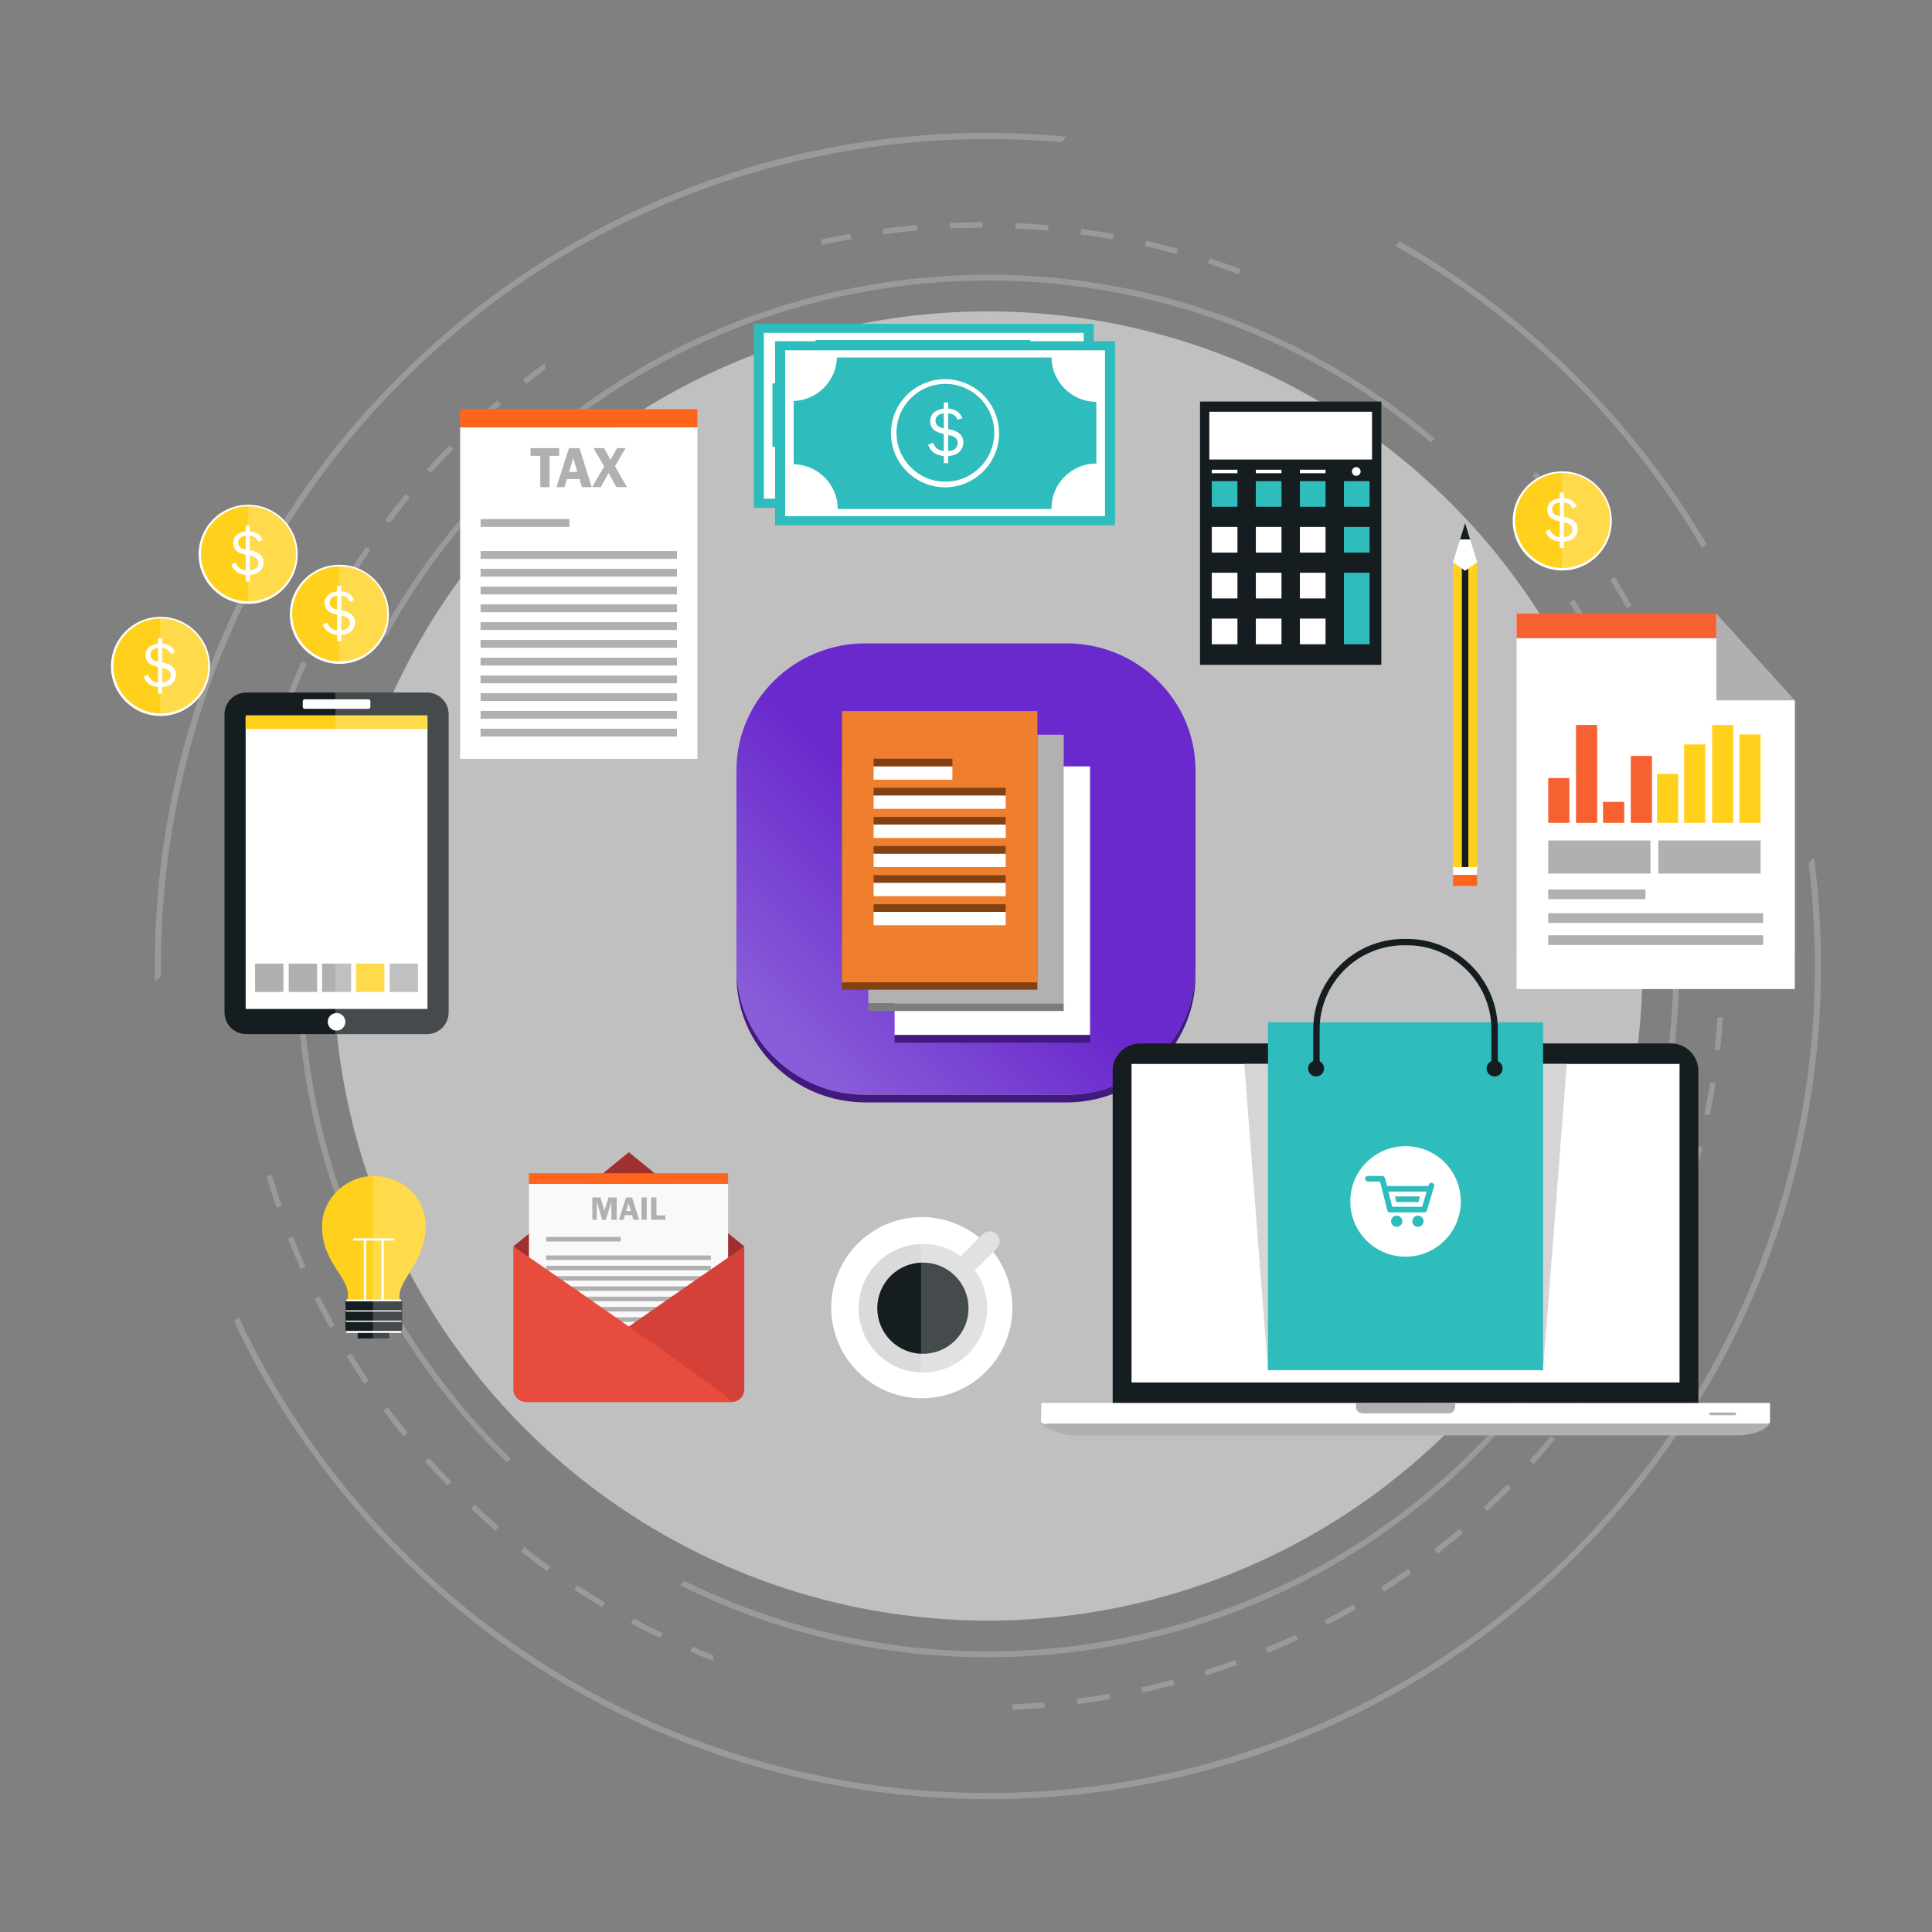 <?xml version="1.0" encoding="UTF-8"?><svg xmlns="http://www.w3.org/2000/svg" xmlns:xlink="http://www.w3.org/1999/xlink" viewBox="0 0 1000 1000"><rect x="0" y="0" width="1000" height="1000" fill="#808080" stroke="none"/><defs><style>.cls-1,.cls-2,.cls-3,.cls-4,.cls-5,.cls-6{fill:#fff;}.cls-1,.cls-3,.cls-4{opacity:.2;}.cls-1,.cls-5{mix-blend-mode:screen;}.cls-7{fill:url(#linear-gradient);}.cls-8{fill:#f9f9f9;}.cls-9{fill:#f76031;}.cls-10{fill:#ef7e2e;}.cls-11,.cls-12{fill:#ffd11d;}.cls-13{fill:#e74c3c;}.cls-14{fill:#ff641d;}.cls-15{fill:#804214;}.cls-16{fill:#9e302e;}.cls-17{fill:#b3b3b3;}.cls-18{fill:#b1b1b1;}.cls-19{fill:#b0b0b0;}.cls-20{fill:#d34139;}.cls-21{fill:#d6d4d4;}.cls-22{fill:#dbdada;}.cls-23,.cls-24{fill:#161d21;}.cls-25{fill:#421980;}.cls-26{fill:#199fa5;}.cls-27{fill:#2fbcbc;}.cls-28{fill:#7b7c80;}.cls-4,.cls-24,.cls-12{fill-rule:evenodd;}.cls-29{fill:url(#linear-gradient-2);}.cls-30,.cls-6{opacity:.5;}.cls-31{isolation:isolate;}</style><linearGradient id="linear-gradient" x1="407.54" y1="542.29" x2="523.44" y2="426.39" gradientUnits="userSpaceOnUse"><stop offset="0" stop-color="#895dd9"/><stop offset=".75" stop-color="#6a29cd"/></linearGradient><linearGradient id="linear-gradient-2" x1="752.94" y1="726.5" x2="752.94" y2="726.39" gradientUnits="userSpaceOnUse"><stop offset=".02" stop-color="#5f6767"/><stop offset=".48" stop-color="#676b6c"/><stop offset=".51" stop-color="#707475"/><stop offset=".62" stop-color="#878a8b"/><stop offset=".72" stop-color="#949798"/><stop offset=".81" stop-color="#999c9d"/></linearGradient></defs><g class="cls-31"><g id="Layer_1"><g><g><g class="cls-30"><path class="cls-17" d="M83.32,505.14c-1.35-116.85,44.71-233.84,136.99-319.32,92.28-85.48,212.44-122.47,328.85-112.2l3.12-2.88c-8.11-.76-16.26-1.33-24.45-1.64-115.1-4.4-225.02,36.28-309.52,114.56-84.5,78.27-133.46,184.77-137.86,299.87-.31,8.2-.37,16.37-.23,24.51l3.11-2.89Z"/><path class="cls-17" d="M881.02,283.76l2.3-2.14c-15.63-26.51-34.22-51.55-55.63-74.67-30.47-32.89-65.23-60.37-103.09-81.96l-2.41,2.23c37.54,21.2,72.49,48.45,103.32,81.74,21.6,23.32,40.08,48.43,55.5,74.8Z"/><path class="cls-17" d="M936.09,446.65c16.43,132.23-28.72,270.27-133.72,367.53-173.24,160.47-444.73,150.1-605.21-23.14-30.83-33.28-55.34-70.21-73.61-109.26l-2.41,2.23c18.64,39.4,43.38,76.15,73.85,109.04,78.28,84.5,184.77,133.46,299.87,137.86,115.1,4.4,225.02-36.28,309.52-114.56,84.5-78.27,133.46-184.77,137.86-299.87,.94-24.47-.19-48.71-3.26-72.52l-2.9,2.69Z"/></g><g class="cls-30"><path class="cls-17" d="M200.07,329.37c13.09-23.87,29.12-46.6,48.18-67.65,128.7-142.1,347.12-155.68,492.36-32.69l1.9-2.1c-69.51-58.93-157.39-88.81-248.85-84.28-95.45,4.73-183.35,46.34-247.51,117.18-19.41,21.44-35.93,44.78-49.42,69.55h3.34Z"/><path class="cls-17" d="M157.14,479.54h-3.02c-.7,12.62-.76,25.35-.13,38.16,4.53,91.46,42.94,175.97,108.45,239.31l1.9-2.11c-76.66-74.22-112.87-175.58-107.21-275.36Z"/><path class="cls-17" d="M826.02,329.37c-3.6-6.62-7.41-13.14-11.44-19.54l-2.08,2.3c3.53,5.67,6.88,11.42,10.06,17.24h3.46Z"/><path class="cls-17" d="M868.54,479.54h-3.03c5.31,91.72-24.67,185.42-91.07,258.74-108.79,120.12-281.68,148.37-420.3,79.96l-2.08,2.3c54.23,27.06,114.78,39.9,176.97,36.82,95.45-4.72,183.36-46.34,247.51-117.18,64.15-70.83,96.88-162.42,92.15-257.87-.04-.93-.11-1.85-.16-2.77Z"/></g><g class="cls-30"><path class="cls-17" d="M656.19,855.59c5.22-2.18,10.46-4.5,15.57-6.91l-1.21-2.56c-5.07,2.39-10.27,4.7-15.45,6.86l1.09,2.61Z"/><path class="cls-17" d="M200.73,728.44l-2.27,1.69c3.38,4.53,6.9,9.05,10.46,13.41l2.2-1.79c-3.54-4.33-7.03-8.81-10.39-13.31Z"/><path class="cls-17" d="M181.78,700.51l-2.41,1.49c2.96,4.8,6.06,9.6,9.23,14.27l2.34-1.59c-3.15-4.64-6.23-9.4-9.16-14.17Z"/><path class="cls-17" d="M140.7,608.1l-2.72,.8c1.59,5.44,3.32,10.9,5.15,16.24l2.68-.92c-1.81-5.3-3.53-10.73-5.11-16.12Z"/><path class="cls-17" d="M245.69,778.79l-1.94,2.07c4.11,3.86,8.38,7.69,12.67,11.38l1.84-2.15c-4.26-3.66-8.49-7.46-12.58-11.3Z"/><path class="cls-17" d="M165.37,671l-2.54,1.26c2.53,5.06,5.2,10.13,7.95,15.07l2.48-1.38c-2.73-4.91-5.38-9.94-7.89-14.96Z"/><path class="cls-17" d="M151.63,640.1l-2.64,1.04c2.07,5.27,4.28,10.55,6.57,15.71l2.59-1.15c-2.27-5.13-4.47-10.37-6.52-15.6Z"/><path class="cls-17" d="M624.2,867.31c5.39-1.7,10.81-3.56,16.12-5.5l-.97-2.66c-5.27,1.93-10.65,3.77-16,5.46l.86,2.7Z"/><path class="cls-17" d="M557.39,879.24l.37,2.81c5.61-.74,11.27-1.61,16.84-2.59l-.49-2.79c-5.53,.97-11.15,1.84-16.72,2.57Z"/><path class="cls-17" d="M590.69,873.37l.61,2.77c5.52-1.23,11.09-2.59,16.55-4.05l-.73-2.74c-5.42,1.45-10.94,2.8-16.42,4.02Z"/><path class="cls-17" d="M271.33,800.82l-1.75,2.23c4.45,3.49,9.03,6.93,13.63,10.23l1.65-2.3c-4.56-3.27-9.11-6.68-13.53-10.15Z"/><path class="cls-17" d="M298.82,820.52l-1.55,2.37c4.74,3.09,9.61,6.12,14.48,9l1.44-2.44c-4.83-2.86-9.67-5.86-14.37-8.93Z"/><path class="cls-17" d="M369.08,856.61c-3.55-1.38-7.1-2.81-10.6-4.29l-1.11,2.61c3.99,1.7,8.06,3.31,12.12,4.88l-.42-3.2Z"/><path class="cls-17" d="M327.94,837.74l-1.33,2.5c5,2.66,10.12,5.25,15.22,7.69l1.22-2.56c-5.07-2.42-10.15-4.99-15.11-7.63Z"/><path class="cls-17" d="M222.09,754.6l-2.11,1.89c3.76,4.21,7.67,8.4,11.61,12.44l2.03-1.98c-3.92-4.01-7.79-8.17-11.53-12.35Z"/><path class="cls-17" d="M212.06,257.57l-2.19-1.8c-3.6,4.38-7.13,8.89-10.52,13.4l2.27,1.7c3.36-4.48,6.87-8.96,10.44-13.3Z"/><path class="cls-17" d="M257.49,207.19c-4.29,3.66-8.56,7.48-12.69,11.34l1.93,2.07c4.1-3.83,8.34-7.62,12.59-11.26l-1.84-2.15Z"/><path class="cls-17" d="M232.62,230.43c-3.95,4.03-7.87,8.21-11.65,12.42l2.11,1.89c3.75-4.18,7.64-8.33,11.56-12.33l-2.02-1.98Z"/><path class="cls-17" d="M281.87,188.01c-3.78,2.74-7.55,5.54-11.21,8.41l1.74,2.23c3.24-2.53,6.55-5,9.89-7.44l-.42-3.2Z"/><path class="cls-17" d="M440.53,123.79l-.49-2.79c-5.02,.89-10.08,1.9-15.08,3l.37,2.82c5.04-1.1,10.14-2.13,15.21-3.02Z"/><path class="cls-17" d="M523.86,882.18l.37,2.82c5.52-.25,11.1-.61,16.6-1.09l-.25-2.82c-5.54,.49-11.17,.86-16.72,1.1Z"/><path class="cls-17" d="M189.44,283.03c-3.19,4.67-6.32,9.47-9.3,14.28l2.41,1.5c2.96-4.77,6.07-9.54,9.24-14.18l-2.34-1.6Z"/><path class="cls-17" d="M171.47,311.98c-2.76,4.93-5.46,9.99-8.01,15.05l2.53,1.28c2.53-5.02,5.21-10.05,7.95-14.94l-2.47-1.39Z"/><path class="cls-17" d="M133.76,406.84c-1.37,5.49-2.64,11.1-3.77,16.66l2.78,.56c1.12-5.52,2.38-11.08,3.74-16.53l-2.75-.69Z"/><path class="cls-17" d="M156.11,342.43c-2.32,5.16-4.56,10.45-6.65,15.71l2.63,1.05c2.08-5.22,4.3-10.47,6.61-15.59l-2.58-1.16Z"/><path class="cls-17" d="M143.51,374.12c-1.86,5.35-3.62,10.82-5.24,16.24l2.72,.81c1.6-5.39,3.35-10.81,5.2-16.12l-2.68-.93Z"/><path class="cls-17" d="M876.66,610.42c1.63-5.44,3.15-10.97,4.53-16.46l-2.75-.69c-1.37,5.45-2.88,10.94-4.5,16.34l2.71,.81Z"/><path class="cls-17" d="M857.05,345.07l2.59-1.15c-2.29-5.17-4.73-10.35-7.25-15.42l-2.54,1.26c2.5,5.03,4.92,10.18,7.2,15.3Z"/><path class="cls-17" d="M804.18,258.96l2.2-1.79c-3.57-4.38-7.29-8.74-11.04-12.95l-2.12,1.89c3.73,4.18,7.41,8.51,10.96,12.86Z"/><path class="cls-17" d="M687.01,841.08c4.98-2.62,9.98-5.4,14.85-8.25l-1.43-2.45c-4.83,2.83-9.79,5.58-14.74,8.19l1.32,2.51Z"/><path class="cls-17" d="M824.33,286.05l2.34-1.59c-3.16-4.67-6.47-9.34-9.84-13.87l-2.28,1.69c3.34,4.5,6.63,9.13,9.77,13.76Z"/><path class="cls-17" d="M508.66,117.84v-2.83c-5.64-.01-11.37,.11-17.03,.35l.12,2.83c5.61-.24,11.3-.35,16.91-.34Z"/><path class="cls-17" d="M457.25,121.2l.82-.11c5.58-.73,11.24-1.34,16.81-1.82l-.24-2.82c-5.61,.48-11.31,1.1-16.94,1.84l-.82,.11,.37,2.81Z"/><path class="cls-17" d="M542.44,119.4l.26-2.82c-5.63-.51-11.35-.9-17-1.16l-.13,2.83c5.61,.26,11.28,.65,16.87,1.15Z"/><path class="cls-17" d="M641.21,141.94l1-2.65c-5.32-1.99-10.74-3.88-16.12-5.62l-.87,2.7c5.33,1.73,10.71,3.61,15.99,5.58Z"/><path class="cls-17" d="M608.99,131.49l.75-2.73c-5.45-1.5-11.02-2.9-16.56-4.17l-.63,2.76c5.49,1.25,11.02,2.65,16.43,4.14Z"/><path class="cls-17" d="M575.94,123.95l.51-2.79c-5.57-1.01-11.24-1.91-16.83-2.67l-.38,2.81c5.55,.76,11.17,1.65,16.7,2.65Z"/><path class="cls-17" d="M841.99,314.8l2.47-1.38c-2.74-4.94-5.62-9.88-8.57-14.68l-2.42,1.48c2.93,4.76,5.79,9.66,8.51,14.57Z"/><path class="cls-17" d="M793.8,757.85c3.78-4.21,7.52-8.55,11.11-12.91l-2.19-1.8c-3.56,4.33-7.27,8.65-11.03,12.82l2.11,1.89Z"/><path class="cls-17" d="M815.44,731.55c3.39-4.52,6.74-9.17,9.93-13.84l-2.34-1.6c-3.18,4.64-6.5,9.26-9.86,13.74l2.27,1.7Z"/><path class="cls-17" d="M834.69,703.44c2.99-4.8,5.91-9.74,8.69-14.67l-2.47-1.39c-2.76,4.89-5.65,9.79-8.62,14.56l2.4,1.5Z"/><path class="cls-17" d="M716.34,823.92c4.73-3.06,9.47-6.27,14.07-9.54l-1.64-2.32c-4.57,3.25-9.28,6.44-13.97,9.47l1.54,2.38Z"/><path class="cls-17" d="M851.4,673.73c2.56-5.05,5.03-10.23,7.36-15.38l-2.59-1.17c-2.31,5.12-4.77,10.26-7.3,15.27l2.53,1.28Z"/><path class="cls-17" d="M744.05,804.22c4.45-3.46,8.88-7.08,13.19-10.76l-1.84-2.16c-4.27,3.65-8.68,7.24-13.09,10.68l1.74,2.23Z"/><path class="cls-17" d="M769.95,782.14c4.13-3.86,8.24-7.86,12.19-11.88l-2.03-1.99c-3.92,4-8,7.97-12.1,11.79l1.93,2.08Z"/><path class="cls-17" d="M885.41,442.18l2.8-.43c-.86-5.61-1.85-11.26-2.94-16.78l-2.78,.55c1.09,5.48,2.07,11.08,2.92,16.66Z"/><path class="cls-17" d="M865.43,642.64c2.1-5.25,4.11-10.63,5.97-15.99l-2.68-.93c-1.85,5.31-3.85,10.65-5.93,15.87l2.63,1.05Z"/><path class="cls-17" d="M869.36,376.55l2.69-.91c-1.83-5.35-3.79-10.74-5.85-16l-2.64,1.03c2.04,5.23,3.99,10.57,5.8,15.88Z"/><path class="cls-17" d="M878.84,409.01l2.75-.67c-1.34-5.48-2.82-11.02-4.4-16.45l-2.72,.79c1.57,5.39,3.04,10.89,4.37,16.33Z"/><path class="cls-17" d="M891.89,475.62c-.36-5.61-.86-11.32-1.47-16.97l-2.81,.31c.61,5.6,1.1,11.27,1.46,16.85l2.83-.18Z"/><path class="cls-17" d="M884.97,577.31c1.13-5.54,2.16-11.18,3.04-16.77l-2.8-.44c-.87,5.54-1.89,11.14-3.01,16.64l2.77,.57Z"/><path class="cls-17" d="M890.3,543.66c.63-5.61,1.15-11.32,1.53-16.97l-2.83-.19c-.38,5.6-.89,11.27-1.52,16.84l2.82,.32Z"/><path class="cls-17" d="M892.6,509.67c.13-5.66,.14-11.39,.02-17.04l-2.83,.06c.12,5.6,.11,11.29-.02,16.91l2.83,.06Z"/></g></g><circle class="cls-6" cx="511.35" cy="500" r="338.82" transform="translate(-203.78 508.02) rotate(-45)"/><g><g><path class="cls-2" d="M57.43,344.92c0,14.14,11.51,25.65,25.64,25.65s25.65-11.51,25.65-25.65-11.51-25.65-25.65-25.65-25.64,11.51-25.64,25.65Z"/><path class="cls-11" d="M107.83,344.71c0,13.57-11.01,24.58-24.59,24.58s-24.58-11.01-24.58-24.58,11.01-24.59,24.58-24.59,24.59,11.01,24.59,24.59Z"/></g><g><path class="cls-2" d="M102.8,286.91c0,14.14,11.51,25.65,25.64,25.65s25.65-11.5,25.65-25.65-11.5-25.65-25.65-25.65-25.64,11.51-25.64,25.65Z"/><path class="cls-11" d="M153.19,286.7c0,13.57-11.01,24.58-24.59,24.58s-24.58-11.01-24.58-24.58,11.01-24.59,24.58-24.59,24.59,11.01,24.59,24.59Z"/></g><path class="cls-2" d="M150.02,317.97c0,14.14,11.51,25.65,25.65,25.65s25.65-11.51,25.65-25.65-11.51-25.65-25.65-25.65-25.65,11.51-25.65,25.65Z"/><path class="cls-11" d="M200.42,317.76c0,13.57-11.01,24.59-24.59,24.59s-24.58-11.01-24.58-24.59,11.01-24.59,24.58-24.59,24.59,11.01,24.59,24.59Z"/><path class="cls-2" d="M176.64,331.99h-2.12v-3.35c-3.87-.42-6.35-2.23-7.44-5.44l2.34-.92c.9,2.44,2.6,3.77,5.09,3.98v-8.06c-2.7-.65-4.45-1.5-5.26-2.54-.81-1.04-1.21-2.2-1.21-3.47,0-3.36,2.15-5.4,6.46-6.12v-2.87h2.12v2.87c3.42,.3,5.66,1.83,6.73,4.59l-2.35,.77c-.64-1.89-2.1-2.91-4.38-3.06v7.44c4.78,.86,7.18,3.01,7.18,6.46,0,1.48-.54,2.86-1.63,4.13-1.09,1.27-2.94,2.02-5.54,2.25v3.35Zm-2.12-23.63c-1.19,.09-2.15,.46-2.86,1.1-.71,.64-1.07,1.44-1.07,2.42,0,1.92,1.31,3.12,3.93,3.62v-7.14Zm2.12,17.9c1.41-.06,2.51-.44,3.3-1.16,.79-.72,1.18-1.58,1.18-2.59,0-2.14-1.49-3.42-4.48-3.84v7.59Z"/><path class="cls-2" d="M129.3,300.95h-2.12v-3.35c-3.87-.42-6.35-2.23-7.44-5.44l2.35-.92c.9,2.44,2.6,3.77,5.09,3.98v-8.06c-2.7-.65-4.45-1.49-5.26-2.54-.81-1.04-1.21-2.2-1.21-3.48,0-3.36,2.15-5.4,6.46-6.12v-2.87h2.12v2.87c3.42,.3,5.66,1.83,6.73,4.59l-2.35,.76c-.64-1.89-2.1-2.91-4.38-3.06v7.44c4.79,.86,7.18,3.01,7.18,6.46,0,1.48-.54,2.86-1.63,4.13-1.09,1.27-2.94,2.02-5.54,2.25v3.35Zm-2.12-23.63c-1.19,.09-2.15,.46-2.86,1.1-.71,.64-1.07,1.45-1.07,2.42,0,1.92,1.31,3.12,3.93,3.62v-7.14Zm2.12,17.9c1.41-.06,2.51-.45,3.3-1.16,.79-.72,1.19-1.58,1.19-2.59,0-2.14-1.5-3.42-4.48-3.84v7.59Z"/><path class="cls-2" d="M83.93,359h-2.12v-3.35c-3.87-.42-6.35-2.23-7.44-5.44l2.35-.92c.9,2.45,2.6,3.77,5.09,3.98v-8.06c-2.7-.65-4.45-1.49-5.26-2.54-.81-1.04-1.21-2.2-1.21-3.48,0-3.36,2.15-5.4,6.46-6.12v-2.86h2.12v2.86c3.42,.3,5.66,1.83,6.72,4.59l-2.35,.76c-.64-1.89-2.1-2.91-4.38-3.06v7.44c4.78,.86,7.17,3.01,7.17,6.46,0,1.48-.54,2.86-1.63,4.13-1.09,1.27-2.94,2.02-5.54,2.25v3.35Zm-2.12-23.63c-1.19,.09-2.15,.46-2.86,1.1-.71,.64-1.07,1.44-1.07,2.42,0,1.92,1.31,3.13,3.93,3.62v-7.14Zm2.12,17.9c1.41-.06,2.51-.45,3.3-1.16,.79-.72,1.18-1.58,1.18-2.59,0-2.14-1.49-3.42-4.48-3.84v7.59Z"/><path class="cls-1" d="M175.67,292.32c-.07,0-.13,0-.2,0v51.29c.07,0,.13,0,.2,0,14.14,0,25.65-11.51,25.65-25.65s-11.51-25.65-25.65-25.65Z"/><path class="cls-1" d="M83.08,319.27c-.06,0-.13,0-.19,0v51.3h.19c14.14,0,25.65-11.51,25.65-25.65s-11.51-25.65-25.65-25.65Z"/><path class="cls-1" d="M128.44,261.27c-.06,0-.13,0-.19,0v51.29c.06,0,.13,0,.19,0,14.14,0,25.65-11.5,25.65-25.65s-11.5-25.65-25.65-25.65Z"/></g><g><g><path class="cls-2" d="M782.97,269.62c0,14.14,11.51,25.65,25.64,25.65s25.65-11.51,25.65-25.65-11.51-25.65-25.65-25.65-25.64,11.51-25.64,25.65Z"/><path class="cls-11" d="M833.37,269.41c0,13.57-11.01,24.58-24.59,24.58s-24.58-11.01-24.58-24.58,11.01-24.59,24.58-24.59,24.59,11.01,24.59,24.59Z"/></g><path class="cls-2" d="M809.46,283.7h-2.12v-3.35c-3.87-.42-6.35-2.23-7.44-5.44l2.35-.92c.9,2.45,2.6,3.77,5.09,3.98v-8.06c-2.7-.65-4.45-1.49-5.25-2.54s-1.21-2.2-1.21-3.48c0-3.36,2.15-5.4,6.46-6.12v-2.87h2.12v2.87c3.42,.3,5.66,1.83,6.73,4.59l-2.35,.77c-.64-1.89-2.1-2.91-4.38-3.06v7.44c4.78,.86,7.18,3.01,7.18,6.46,0,1.48-.54,2.86-1.63,4.13-1.09,1.27-2.94,2.02-5.54,2.25v3.35Zm-2.12-23.63c-1.19,.09-2.14,.46-2.86,1.1-.71,.64-1.07,1.44-1.07,2.42,0,1.92,1.31,3.12,3.92,3.62v-7.14Zm2.12,17.9c1.41-.06,2.51-.45,3.3-1.16,.79-.72,1.18-1.58,1.18-2.59,0-2.14-1.49-3.42-4.48-3.84v7.59Z"/><path class="cls-1" d="M808.62,243.97c-.06,0-.13,0-.19,0v51.3h.19c14.14,0,25.65-11.51,25.65-25.65s-11.51-25.65-25.65-25.65Z"/></g><g><g><rect class="cls-27" x="390.17" y="167.59" width="175.95" height="95.26"/><path class="cls-2" d="M560.93,258.13h-165.56v-85.83h165.56v85.83Z"/><path class="cls-27" d="M556.27,198.96c-12.52,0-22.97-10.44-23-22.95h-111.08c-.25,12.13-10.26,22.19-22.37,22.51v32.77c12.45,.11,22.8,10.52,22.8,22.99,0,.04,0,.09,0,.14h110.68c0-.18-.03-.36-.03-.54,0-12.54,10.46-23,23-23,.07,0,.14,.01,.21,.01v-31.94c-.07,0-.14,.01-.21,.01Z"/><g><path class="cls-2" d="M450.17,215.21c0,15.43,12.55,27.98,27.98,27.98s27.98-12.55,27.98-27.98-12.55-27.98-27.98-27.98-27.98,12.55-27.98,27.98Z"/><path class="cls-26" d="M503.63,214.98c0,13.98-11.33,25.31-25.31,25.31s-25.31-11.33-25.31-25.31,11.33-25.31,25.31-25.31,25.31,11.33,25.31,25.31Z"/><path class="cls-5" d="M481.26,211.41c-1.73-.63-3.73-1.45-3.73-2.19,0-.97,1.36-1.12,2.18-1.12,2.37,0,3.89,.73,4.8,1.16l1.04,.5,.33-1.1,1.3-4.89-.72-.35c-.96-.45-2.5-1.02-4.77-1.21v-3.28h-5.48v3.68c-3.81,.99-6.16,3.69-6.16,7.23,0,4.56,3.85,6.44,7.21,7.57,2.85,.96,3.25,1.65,3.25,2.26,0,.9-1.29,1.3-2.58,1.3-2.5,0-4.58-.93-5.59-1.48l-1.08-.6-1.58,6.18,.65,.36c1.46,.81,3.62,1.38,5.7,1.56v3.58h5.48v-3.96c4.01-.97,6.49-3.76,6.49-7.45s-2.01-6.1-6.72-7.75Z"/></g></g><g><rect class="cls-27" x="401.18" y="176.61" width="175.95" height="95.26"/><path class="cls-2" d="M571.94,267.15h-165.56v-85.83h165.56v85.83Z"/><path class="cls-27" d="M567.27,207.98c-12.52,0-22.97-10.44-23-22.95h-111.08c-.25,12.13-10.26,22.19-22.38,22.51v32.77c12.45,.11,22.8,10.52,22.8,22.99,0,.05,0,.09,0,.14h110.68c0-.18-.03-.36-.03-.54,0-12.54,10.46-23,23-23,.07,0,.14,.01,.21,.01v-31.94c-.07,0-.14,.01-.21,.01Z"/><g><path class="cls-2" d="M461.17,224.24c0,15.43,12.55,27.98,27.98,27.98s27.98-12.55,27.98-27.98-12.55-27.99-27.98-27.99-27.98,12.55-27.98,27.99Z"/><path class="cls-27" d="M514.64,224.01c0,13.97-11.33,25.31-25.31,25.31s-25.31-11.33-25.31-25.31,11.33-25.31,25.31-25.31,25.31,11.34,25.31,25.31Z"/></g></g><path class="cls-2" d="M490.81,239.73h-2.31v-3.66c-4.22-.46-6.93-2.43-8.11-5.93l2.56-1.01c.99,2.67,2.84,4.11,5.56,4.34v-8.8c-2.95-.71-4.86-1.63-5.74-2.77-.88-1.14-1.32-2.4-1.32-3.79,0-3.66,2.35-5.89,7.05-6.67v-3.13h2.31v3.13c3.73,.33,6.17,2,7.34,5.01l-2.56,.83c-.7-2.06-2.29-3.17-4.78-3.34v8.11c5.22,.93,7.83,3.29,7.83,7.05,0,1.62-.59,3.12-1.78,4.5-1.19,1.38-3.2,2.2-6.05,2.46v3.66Zm-2.31-25.78c-1.3,.1-2.34,.5-3.12,1.2-.78,.69-1.16,1.58-1.16,2.64,0,2.09,1.43,3.41,4.29,3.95v-7.79Zm2.31,19.53c1.54-.06,2.74-.49,3.6-1.27,.86-.78,1.29-1.73,1.29-2.83,0-2.34-1.63-3.73-4.89-4.19v8.28Z"/></g><g><g><g><polygon class="cls-19" points="888.38 317.59 784.98 317.59 784.98 494.7 928.99 494.7 928.99 362.51 888.38 317.59"/><polygon class="cls-2" points="888.38 317.59 784.98 317.59 784.98 511.94 928.99 511.94 928.99 362.51 888.38 362.51 888.38 317.59"/></g><rect class="cls-9" x="784.98" y="317.59" width="103.37" height="12.75"/></g><g><g><rect class="cls-19" x="801.36" y="460.38" width="50.35" height="5.03"/><rect class="cls-19" x="801.36" y="472.66" width="111.25" height="5.02"/><rect class="cls-19" x="801.36" y="484.09" width="111.25" height="5.03"/></g><g><polygon class="cls-9" points="808.8 402.71 807.38 402.71 801.36 402.71 801.36 425.91 807.38 425.91 808.8 425.91 812.31 425.91 812.31 402.71 808.8 402.71"/><polygon class="cls-9" points="820.66 375.24 819.25 375.24 815.74 375.24 815.74 425.91 819.25 425.91 820.66 425.91 826.69 425.91 826.69 375.24 820.66 375.24"/><polygon class="cls-9" points="834.65 415.06 833.23 415.06 829.72 415.06 829.72 425.91 833.23 425.91 834.65 425.91 840.68 425.91 840.68 415.06 834.65 415.06"/><polygon class="cls-9" points="849.03 391.26 847.62 391.26 844.1 391.26 844.1 425.91 847.62 425.91 849.03 425.91 855.06 425.91 855.06 391.26 849.03 391.26"/><polygon class="cls-11" points="862.61 400.57 861.2 400.57 857.69 400.57 857.69 425.91 861.2 425.91 862.61 425.91 868.64 425.91 868.64 400.57 862.61 400.57"/><polygon class="cls-11" points="876.59 385.31 875.18 385.31 871.67 385.31 871.67 425.91 875.18 425.91 876.59 425.91 882.62 425.91 882.62 385.31 876.59 385.31"/><polygon class="cls-11" points="891.1 375.24 889.69 375.24 886.18 375.24 886.18 425.91 889.69 425.91 891.1 425.91 897.13 425.91 897.13 375.24 891.1 375.24"/><polygon class="cls-11" points="905.25 380.15 903.84 380.15 900.33 380.15 900.33 425.91 903.84 425.91 905.25 425.91 911.28 425.91 911.28 380.15 905.25 380.15"/></g><rect class="cls-19" x="801.36" y="435.03" width="52.93" height="17.14"/><rect class="cls-19" x="858.35" y="435.03" width="52.93" height="17.14"/></g></g><g><path class="cls-14" d="M764.17,449.3c.22,0,.41,.24,.41,.52v8.21c0,.29-.18,.52-.41,.52h-11.67c-.22,0-.41-.24-.41-.52v-8.21c0-.29,.19-.52,.41-.52h11.67Z"/><path class="cls-2" d="M752.09,447.16v5.68h12.48v-5.68c0-.29-.18-.52-.41-.52h-11.67c-.22,0-.41,.23-.41,.52Z"/><polygon class="cls-11" points="752.09 319.44 752.09 325.99 752.09 412.12 752.09 426.33 752.09 448.8 764.57 448.8 764.57 426.33 764.57 412.12 764.57 325.99 764.57 319.44 764.57 290.93 752.09 290.93 752.09 319.44"/><polygon class="cls-23" points="756.66 319.44 756.66 325.99 756.66 412.12 756.66 426.33 756.66 448.8 760.01 448.8 760.01 426.33 760.01 412.12 760.01 325.99 760.01 319.44 760.01 290.93 756.66 290.93 756.66 319.44"/><polygon class="cls-2" points="764.61 291 758.33 295.43 752.06 291.01 758.33 270.77 764.61 291"/><polygon class="cls-23" points="755.72 279.21 760.95 279.21 758.33 270.77 755.72 279.21"/></g><g><rect class="cls-23" x="621.12" y="207.84" width="93.86" height="136.29"/><g><g><g><rect class="cls-27" x="627.22" y="249.03" width="13.28" height="13.28"/><rect class="cls-2" x="627.22" y="272.74" width="13.28" height="13.29"/><rect class="cls-2" x="627.22" y="296.46" width="13.28" height="13.29"/><rect class="cls-2" x="627.22" y="320.18" width="13.28" height="13.29"/></g><g><rect class="cls-27" x="650.02" y="249.03" width="13.28" height="13.28"/><rect class="cls-2" x="650.02" y="272.74" width="13.28" height="13.29"/><rect class="cls-2" x="650.02" y="296.46" width="13.28" height="13.29"/><rect class="cls-2" x="650.02" y="320.18" width="13.28" height="13.29"/></g><g><rect class="cls-27" x="672.81" y="249.03" width="13.29" height="13.28"/><rect class="cls-2" x="627.22" y="243.13" width="13.28" height="1.82"/><rect class="cls-2" x="650.02" y="243.13" width="13.28" height="1.82"/><rect class="cls-2" x="672.81" y="243.13" width="13.29" height="1.82"/><rect class="cls-2" x="672.81" y="272.74" width="13.29" height="13.29"/><rect class="cls-2" x="672.81" y="296.46" width="13.29" height="13.29"/><rect class="cls-2" x="672.81" y="320.18" width="13.29" height="13.29"/></g><g><rect class="cls-27" x="695.61" y="249.03" width="13.29" height="13.28"/><rect class="cls-27" x="695.61" y="272.74" width="13.29" height="13.29"/><rect class="cls-27" x="695.61" y="296.46" width="13.29" height="37.01"/></g></g><rect class="cls-2" x="625.94" y="213.13" width="84.22" height="24.72"/></g><path class="cls-2" d="M704.26,244.04c0,1.25-1.01,2.25-2.25,2.25s-2.25-1.01-2.25-2.25,1.01-2.25,2.25-2.25,2.25,1.01,2.25,2.25Z"/></g><g><rect class="cls-14" x="238.17" y="211.74" width="122.8" height="9.51"/><rect class="cls-2" x="238.17" y="221.25" width="122.8" height="171.51"/><g><rect class="cls-19" x="248.74" y="268.67" width="46" height="4.05"/><rect class="cls-19" x="248.74" y="285.22" width="101.66" height="4.04"/><rect class="cls-19" x="248.74" y="294.42" width="101.66" height="4.05"/><rect class="cls-19" x="248.74" y="303.62" width="101.66" height="4.04"/><rect class="cls-19" x="248.74" y="312.82" width="101.66" height="4.05"/></g><g><rect class="cls-19" x="248.74" y="322.04" width="101.66" height="4.04"/><rect class="cls-19" x="248.74" y="331.23" width="101.66" height="4.05"/><rect class="cls-19" x="248.74" y="340.43" width="101.66" height="4.04"/><rect class="cls-19" x="248.74" y="349.63" width="101.66" height="4.05"/></g><g><rect class="cls-19" x="248.74" y="358.78" width="101.66" height="4.05"/><rect class="cls-19" x="248.74" y="367.98" width="101.66" height="4.04"/><rect class="cls-19" x="248.74" y="377.18" width="101.66" height="4.05"/></g></g><g><path class="cls-23" d="M116.2,369.69c0-6.2,5.04-11.24,11.25-11.24h93.51c6.21,0,11.24,5.03,11.24,11.24v154.32c0,6.21-5.03,11.24-11.24,11.24H127.45c-6.21,0-11.25-5.03-11.25-11.24v-154.32Z"/><rect class="cls-2" x="127.15" y="371.47" width="94.1" height="150.76"/><rect class="cls-11" x="127.15" y="370.25" width="94.1" height="7.1"/><path class="cls-2" d="M174.2,533.45c-2.51,0-4.55-2.04-4.55-4.55s2.03-4.55,4.55-4.55,4.55,2.04,4.55,4.55-2.04,4.55-4.55,4.55Z"/><g><rect class="cls-19" x="166.7" y="498.75" width="15.01" height="14.68"/><rect class="cls-11" x="184.28" y="498.75" width="14.68" height="14.68"/><rect class="cls-19" x="201.69" y="498.75" width="14.68" height="14.68"/><rect class="cls-19" x="149.45" y="498.75" width="14.68" height="14.68"/><rect class="cls-19" x="132.03" y="498.75" width="14.68" height="14.68"/></g><path class="cls-2" d="M157.69,361.97h33.02c.55,0,1,.45,1,1v2.91c0,.55-.45,1-1,1h-33.02c-.55,0-1-.45-1-1v-2.91c0-.55,.45-1,1-1Z"/><path class="cls-3" d="M220.96,358.45h-47.4v176.79h47.4c6.21,0,11.24-5.03,11.24-11.24v-154.32c0-6.2-5.03-11.24-11.24-11.24Z"/></g><g><circle class="cls-2" cx="477.13" cy="676.86" r="46.88" transform="translate(-9.63 6.89) rotate(-.82)"/><g><g><path class="cls-22" d="M515.94,638.87c-2.03-2.03-5.32-2.03-7.35,0l-11.34,11.34c-13.02-9.49-31.35-8.36-43.1,3.39-12.99,12.99-12.99,34.07,0,47.06,13,13,34.07,13,47.06,0,11.74-11.74,12.87-30.08,3.38-43.1l11.34-11.34c2.03-2.03,2.03-5.32,0-7.35Z"/><path class="cls-23" d="M494.39,660.42c-9.22-9.22-24.18-9.22-33.4,0-9.22,9.23-9.23,24.18,0,33.4,9.23,9.22,24.18,9.22,33.4,0,9.22-9.22,9.22-24.18,0-33.4Z"/></g><path class="cls-3" d="M515.94,638.87c-2.03-2.03-5.32-2.03-7.35,0l-11.34,11.34c-6.08-4.44-13.33-6.51-20.52-6.32v66.48c8.83,.25,17.74-2.98,24.48-9.72,11.74-11.74,12.87-30.08,3.38-43.1l11.34-11.34c2.03-2.03,2.03-5.32,0-7.35Z"/></g></g><g><g id="HATCH"><path class="cls-7" d="M551.97,333c36.91,0,66.83,29.42,66.83,65.71v102.23c0,36.29-29.92,65.71-66.83,65.71h-103.95c-36.91,0-66.83-29.42-66.83-65.71v-102.23c0-36.29,29.92-65.71,66.83-65.71h103.95Z"/></g><path class="cls-25" d="M617.67,513.03c-.84,4.44-2.13,8.73-3.83,12.81-1.9,4.57-4.32,8.89-7.17,12.87-12.09,16.9-32.08,27.95-54.69,27.95h-103.95c-36.91,0-66.83-29.42-66.83-65.71v3.95c0,36.29,29.92,65.71,66.83,65.71h103.95c22.61,0,42.6-11.04,54.69-27.95,2.85-3.99,5.27-8.3,7.17-12.87,1.7-4.08,2.99-8.37,3.83-12.81,.74-3.92,1.13-7.96,1.13-12.09v-3.95c0,4.13-.39,8.17-1.13,12.09Z"/><g id="HATCH-2"><rect class="cls-2" x="463.06" y="396.68" width="101.15" height="139.05"/></g><g id="HATCH-3"><rect class="cls-25" x="463.06" y="535.73" width="101.15" height="3.95"/></g><g id="HATCH-4"><rect class="cls-18" x="449.42" y="380.3" width="101.15" height="139.05"/></g><g id="HATCH-5"><rect class="cls-28" x="449.42" y="519.35" width="101.15" height="3.95"/></g><g id="HATCH-6"><rect class="cls-15" x="435.79" y="378.71" width="101.15" height="133.54"/></g><g id="HATCH-7"><rect class="cls-10" x="435.79" y="368.05" width="101.15" height="140.41"/></g><g><g id="HATCH-8"><rect class="cls-2" x="452.19" y="396.64" width="40.77" height="6.93"/></g><g id="HATCH-9"><rect class="cls-2" x="452.19" y="411.71" width="68.35" height="6.94"/></g><g id="HATCH-10"><rect class="cls-2" x="452.19" y="426.78" width="68.35" height="6.93"/></g><g id="HATCH-11"><rect class="cls-2" x="452.19" y="441.85" width="68.35" height="6.93"/></g><g id="HATCH-12"><rect class="cls-2" x="452.19" y="456.92" width="68.35" height="6.94"/></g><g id="HATCH-13"><rect class="cls-2" x="452.19" y="471.99" width="68.35" height="6.93"/></g></g><g><g id="HATCH-14"><rect class="cls-15" x="452.19" y="392.69" width="40.77" height="3.95"/></g><g id="HATCH-15"><rect class="cls-15" x="452.19" y="407.76" width="68.35" height="3.95"/></g><g id="HATCH-16"><rect class="cls-15" x="452.19" y="422.84" width="68.35" height="3.95"/></g><g id="HATCH-17"><rect class="cls-15" x="452.19" y="437.9" width="68.35" height="3.95"/></g><g id="HATCH-18"><rect class="cls-15" x="452.19" y="452.97" width="68.35" height="3.95"/></g><g id="HATCH-19"><rect class="cls-15" x="452.19" y="468.05" width="68.35" height="3.95"/></g></g></g><g><g><g><path class="cls-19" d="M538.99,734.96s-2.34,4.36,14.28,7.99h348.03s11.64-.74,14.71-6.23l.02-3.01-377.03,1.25Z"/><path class="cls-2" d="M539.07,726.16h377.08v9.68s.57,1.3-3.87,.97h-369.66s-3.47,.98-3.8-1.29l.24-9.36Z"/><path class="cls-19" d="M898.63,731.82c0,.37-.25,.68-.56,.68h-12.83c-.31,0-.56-.3-.56-.68h0c0-.38,.25-.69,.56-.69h12.83c.31,0,.56,.31,.56,.69h0Z"/></g><path class="cls-19" d="M702,726.24s-1.45,4.85,3.39,5.33h43.75s4.65,.6,4.03-5.17l-51.17-.17Z"/><path class="cls-29" d="M752.94,726.5v-.11h0s0,.07,0,.11Z"/></g><path class="cls-23" d="M879.07,726.12v-171.87c0-7.8-6.38-14.18-14.18-14.18h-274.79c-7.8,0-14.18,6.38-14.18,14.18v171.87h303.15Z"/><rect class="cls-2" x="585.68" y="550.7" width="283.65" height="164.86"/></g><polygon class="cls-21" points="644.04 550.7 656.31 709.22 798.69 709.22 810.96 550.7 644.04 550.7"/><g><rect class="cls-27" x="656.31" y="529.12" width="142.38" height="180.1"/><path class="cls-23" d="M685.34,553.03c0,2.29-1.85,4.14-4.14,4.14s-4.14-1.85-4.14-4.14,1.85-4.14,4.14-4.14,4.14,1.85,4.14,4.14Z"/><path class="cls-23" d="M777.75,553.03c0,2.29-1.85,4.14-4.14,4.14s-4.14-1.85-4.14-4.14,1.85-4.14,4.14-4.14,4.14,1.85,4.14,4.14Z"/><path class="cls-23" d="M683.03,553.13v-20.21c0-24.07,19.58-43.64,43.64-43.64h1.65c24.06,0,43.64,19.58,43.64,43.64v20.21h3.3v-20.21c0-25.89-21.06-46.94-46.94-46.94h-1.65c-25.89,0-46.94,21.06-46.94,46.94v20.21h3.3Z"/></g><g><path class="cls-2" d="M756.11,621.85c0,15.8-12.81,28.61-28.61,28.61s-28.6-12.81-28.6-28.61,12.8-28.6,28.6-28.6,28.61,12.81,28.61,28.6Z"/><g><polygon class="cls-27" points="731.71 619.26 729.84 619.26 722.05 619.26 722.7 622.17 729.83 622.17 731.71 622.17 734.22 622.17 734.99 619.26 731.71 619.26"/><path class="cls-27" d="M722.93,629.19c-1.62,0-2.93,1.31-2.93,2.92s1.31,2.92,2.93,2.92,2.91-1.31,2.91-2.92-1.31-2.92-2.91-2.92Z"/><path class="cls-27" d="M733.92,629.19c-1.62,0-2.92,1.31-2.92,2.92s1.31,2.92,2.92,2.92,2.92-1.31,2.92-2.92-1.31-2.92-2.92-2.92Z"/><path class="cls-27" d="M741.32,612.27c-.14-.04-.28-.06-.41-.06-.62,0-1.2,.4-1.39,1.03l-.19,.65h-21.38l-1.1-4.12c-.16-.64-.74-1.1-1.4-1.1h-7.46c-.8,0-1.45,.65-1.45,1.45s.65,1.45,1.45,1.45h6.33l3.75,14.88c.16,.64,.75,1.11,1.4,1.11h17.71c.64,0,1.21-.43,1.38-1.04l3.73-12.44c.04-.14,.06-.28,.06-.42,0-.62-.41-1.2-1.04-1.39m-5.13,12.09l-.09,.29h-15.49l-1.94-7.87h19.79l-2.27,7.57Z"/></g></g><path class="cls-2" d="M847.47,680.83c0,7.59-6.15,13.74-13.74,13.74s-13.74-6.15-13.74-13.74,6.15-13.74,13.74-13.74,13.74,6.15,13.74,13.74Z"/><g><path class="cls-12" d="M193.48,608.72c14.37,0,26.82,10.66,26.8,26.01-.03,19.44-14.99,27.63-13.48,37.96-1.45,3.43-2.42,5.63-2.42,5.63h-21.79s-3.41-2.21-2.68-6.26c1.93-10.73-13.21-17.58-13.21-37.34,0-14.37,12.43-26.01,26.79-26.01Z"/><rect class="cls-2" x="188.33" y="641.52" width="1.17" height="31.81"/><rect class="cls-2" x="182.89" y="640.93" width="21.13" height="1.17"/><rect class="cls-2" x="197.46" y="641.52" width="1.17" height="31.81"/><rect class="cls-23" x="185.17" y="688.68" width="16.18" height="4.1"/><rect class="cls-2" x="179.24" y="672.63" width="28.43" height="17.29"/><polygon class="cls-24" points="208.03 678.24 208.25 673.54 178.71 673.54 178.93 678.24 208.03 678.24"/><polygon class="cls-24" points="208.03 683.56 208.25 678.86 178.71 678.86 178.93 683.56 208.03 683.56"/><polygon class="cls-24" points="208.03 688.87 208.25 684.18 178.71 684.18 178.93 688.87 208.03 688.87"/></g><path class="cls-4" d="M208.03,678.24l.22-4.7h-.58v-.91h-.88c-1.44-10.3,13.46-18.5,13.49-37.9,.02-15.36-12.43-26.01-26.8-26.01-.15,0-.3,.02-.45,.02v84.04h8.32v-2.86h6.33v-1.04h.35l.22-4.7h-.58v-.62h.35l.22-4.7h-.58v-.62h.35Z"/><g><path class="cls-19" d="M289.43,231.95v3.99h-5v16.2h-4.79v-16.2h-5.03v-3.99h14.82Z"/><path class="cls-19" d="M299.96,231.95l6.32,20.19h-5.08l-1.24-4.16h-6.53l-1.26,4.16h-4.15l6.47-20.19h5.48Zm-5.4,12.31h4.28l-2.12-7.09-2.16,7.09Z"/><path class="cls-19" d="M323.81,231.95l-5.52,9.38,6.24,10.81h-5.47l-4.05-7.32-4.05,7.32h-4.48l6.25-10.76-5.55-9.43h5.51l3.27,6.13,3.44-6.13h4.41Z"/></g><g><g><polygon class="cls-16" points="325.49 596.39 385.25 645.14 325.26 696.59 265.73 645.14 325.49 596.39"/><rect class="cls-14" x="273.77" y="607.28" width="103.09" height="5.51"/><rect class="cls-8" x="273.77" y="612.79" width="103.09" height="99.33"/><g><rect class="cls-19" x="282.65" y="640.25" width="38.62" height="2.34"/><rect class="cls-19" x="282.65" y="649.84" width="85.34" height="2.34"/><rect class="cls-19" x="282.65" y="655.17" width="85.34" height="2.34"/><rect class="cls-19" x="282.65" y="660.5" width="85.34" height="2.34"/><rect class="cls-19" x="282.65" y="665.82" width="85.34" height="2.34"/></g><g><rect class="cls-19" x="282.65" y="671.16" width="85.34" height="2.34"/><rect class="cls-19" x="282.65" y="676.48" width="85.34" height="2.35"/><rect class="cls-19" x="282.65" y="681.81" width="85.34" height="2.35"/><rect class="cls-19" x="282.65" y="687.14" width="85.34" height="2.34"/></g><path class="cls-20" d="M385.25,645.14v74.02c0,3.58-2.93,6.51-6.51,6.51h-106.5c-4.11,0,113.02-80.53,113.02-80.53Z"/><path class="cls-13" d="M265.73,645.14v74.02c0,3.58,2.93,6.51,6.51,6.51h106.5c4.11,0-113.01-80.53-113.01-80.53Z"/></g><g><path class="cls-19" d="M311.72,631.35l-2.85-9.42v9.42h-2.27v-11.55h4.21l2.03,6.91,2.13-6.91h4.23v11.55h-2.73v-9.42l-2.9,9.42h-1.85Z"/><path class="cls-19" d="M327.17,619.8l3.62,11.55h-2.91l-.71-2.38h-3.73l-.73,2.38h-2.37l3.7-11.55h3.13Zm-3.09,7.04h2.45l-1.21-4.05-1.23,4.05Z"/><path class="cls-19" d="M334.73,619.8v11.55h-2.7v-11.55h2.7Z"/><path class="cls-19" d="M339.79,629.06h4.59v2.29h-7.34v-11.55h2.74v9.26Z"/></g></g></g></g></g></svg>